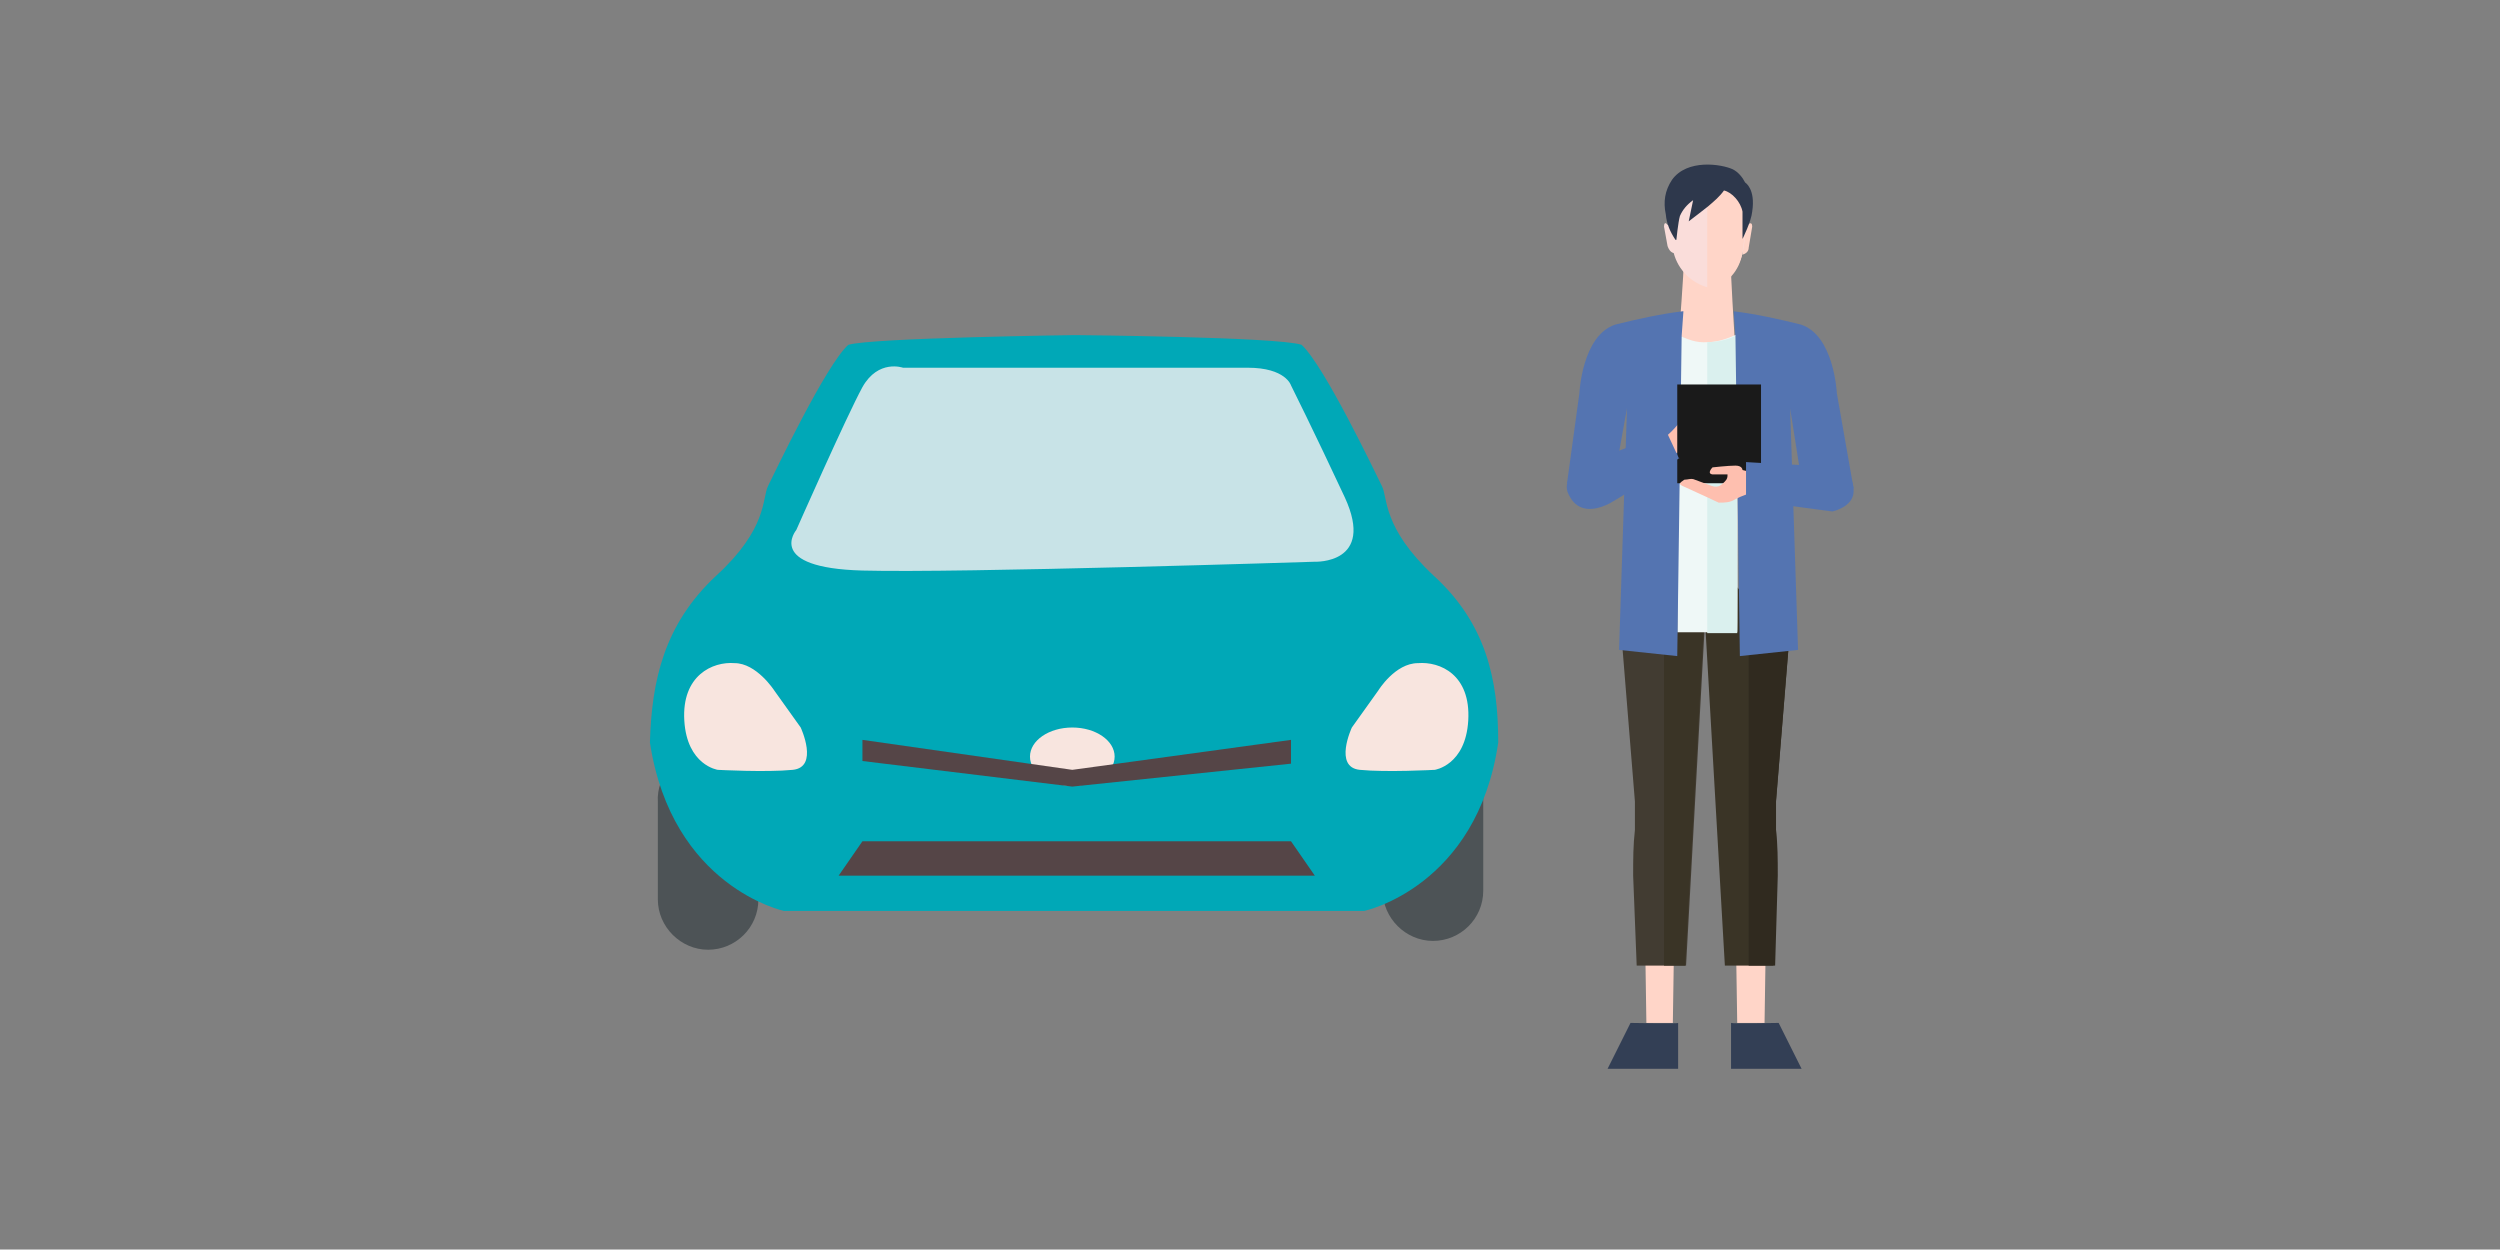 <?xml version="1.0" encoding="UTF-8"?>
<svg xmlns="http://www.w3.org/2000/svg" version="1.1" viewBox="0 0 283.5 141.7">
  <rect x="0" y="0" width="283.5" height="141.7" fill="#808080" stroke="none"/>
  <defs>
    <style>
      .cls-1 {
        fill: #554547;
      }

      .cls-2 {
        fill: #00a8b7;
      }

      .cls-3 {
        fill: #423c32;
      }

      .cls-4 {
        fill: #eff8f7;
      }

      .cls-5 {
        fill: #3a3426;
      }

      .cls-6 {
        fill: #c8e3e7;
      }

      .cls-7 {
        fill: #faddda;
      }

      .cls-8 {
        fill: #daf0ee;
      }

      .cls-9 {
        fill: #302a1f;
      }

      .cls-10 {
        fill: #febfaf;
      }

      .cls-11 {
        fill: #ffd5c8;
      }

      .cls-12 {
        fill: #f8e5df;
      }

      .cls-13 {
        fill: #2e384c;
      }

      .cls-14 {
        fill: #5474b1;
      }

      .cls-15 {
        fill: #4d5356;
      }

      .cls-16 {
        fill: #1a1a1a;
      }

      .cls-17 {
        fill: #333f55;
      }
    </style>
  </defs>
  <!-- Generator: Adobe Illustrator 28.7.1, SVG Export Plug-In . SVG Version: 1.2.0 Build 142)  -->
  <g>
    <g id="_レイヤー_1" data-name="レイヤー_1">
      <g>
        <path class="cls-12"
          d="M87.8,79.6l3,4.2s2.1,4.5-.9,4.8-8.5,0-8.5,0c0,0-3.5-.5-3.8-5.6s3.2-6.7,5.7-6.5c2.5,0,4.5,3.1,4.5,3.1Z" />
        <path class="cls-1" d="M97.8,96.6l-2.7,4h54l-2.7-4h-48.6Z" />
        <path class="cls-15"
          d="M80.3,85.2c3.2,0,5.7,2.6,5.7,5.7v11.1c0,3.2-2.6,5.7-5.7,5.7s-5.7-2.6-5.7-5.7v-11c-.2-3.2,2.3-5.8,5.7-5.8Z" />
        <ellipse class="cls-12" cx="121.6" cy="86.1" rx="4.8" ry="3.3" />
        <path class="cls-12"
          d="M156.3,78.6l-3,4.2s-2.1,4.5.9,4.8,8.5,0,8.5,0c0,0,3.5-.5,3.8-5.6s-3.2-6.7-5.7-6.5c-2.6,0-4.5,3.1-4.5,3.1Z" />
        <path class="cls-1" d="M97.8,84.2l23.8,3.3,24.8-3.3v2.6l-24.8,2.6-23.8-2.8v-2.4Z" />
        <path class="cls-15"
          d="M162.5,84.2c3.2,0,5.7,2.6,5.7,5.7v11.1c0,3.2-2.6,5.7-5.7,5.7s-5.7-2.6-5.7-5.7v-11c-.1-3.2,2.5-5.8,5.7-5.8Z" />
        <path class="cls-2"
          d="M162.6,65.3c-5.9-5.5-5.2-8.9-5.9-10.2-.7-1.4-6.5-13.6-9.1-16-2.7-.9-25.7-1.1-25.7-1.1,0,0-23,.3-25.7,1.1-2.5,2.2-8.4,14.6-9.1,16s0,4.8-5.9,10.2c-5.9,5.5-7.3,11.9-7.5,18.9,2.5,16.4,15.2,19.1,15.2,19.1h65.8s12.8-2.7,15.2-19.1c0-7.2-1.4-13.5-7.3-18.9Z" />
        <ellipse class="cls-12" cx="121.6" cy="85.8" rx="4.8" ry="3.3" />
        <path class="cls-12"
          d="M156.3,78.3l-3,4.2s-2.1,4.5.9,4.8,8.5,0,8.5,0c0,0,3.5-.5,3.8-5.6.3-5.2-3.2-6.7-5.7-6.5-2.6,0-4.5,3.1-4.5,3.1ZM87.8,78.3l3,4.2s2.1,4.5-.9,4.8-8.5,0-8.5,0c0,0-3.5-.5-3.8-5.6s3.2-6.7,5.7-6.5c2.5,0,4.5,3.1,4.5,3.1Z" />
        <path class="cls-1"
          d="M97.8,83.9l23.8,3.4,24.8-3.4v2.7l-24.8,2.6-23.8-2.9v-2.4ZM97.8,95.4l-2.7,3.9h54l-2.7-3.9h-48.6Z" />
        <path class="cls-6"
          d="M90.3,60.1s-3.6,4.3,7.5,4.6c11.1.3,51.3-1,51.3-1,0,0,6.9.3,3.4-7.3-3.5-7.5-6.1-12.7-6.1-12.7,0,0-.6-2-4.9-2h-39.1s-2.8-1-4.6,2.2c-1.8,3.3-7.5,16.2-7.5,16.2Z" />
      </g>
      <polygon class="cls-11" points="196.9 109.4 197 116 200.1 116 200.2 109.4 196.9 109.4" />
      <polygon class="cls-11" points="189.8 109.4 189.7 116 186.7 116 186.6 109.4 189.8 109.4" />
      <path class="cls-5"
        d="M201.4,90.8l1.5-18.4c.1-2.5-2.4-4-4.8-7.8v3.5c-2.2-4-4.7-1.5-4.7-1.4v4.6l2.2,38.2h5.5l.4-10.2c0-1.8,0-3.3-.1-5.2v-3.3Z" />
      <path class="cls-3"
        d="M188.7,68.4v-3.8c-2.2,3.8-4.9,5.3-4.8,7.8l1.5,18.5v3.2c-.2,1.8-.2,3.3-.2,5.2l.4,10.2h5.6l2.1-38.2v-4.4c-.2-.1-2.5-2.6-4.7,1.6Z" />
      <path class="cls-9"
        d="M202.9,72.5l-1.5,18.4v3.2c.2,1.8.2,3.3.2,5.2l-.3,10.2h-3v-44.9c2.2,3.7,4.9,5.4,4.7,7.9h0Z" />
      <path class="cls-5" d="M188.7,68.4v41.1h2.4l2.1-38.2v-4.4c-.1-.1-2.4-2.6-4.6,1.6h0Z" />
      <path class="cls-11" d="M193.8,40l2.9-1.7s-.5-8.1-.4-8.1h-5.4c.1,0-.5,7.8-.5,7.8l3,1.9h0c0,.1.3.1.3.1h0Z" />
      <path class="cls-17" d="M201.7,116l2.6,5.2h-8v-5.2c.2.1,5.4,0,5.4,0Z" />
      <path class="cls-4" d="M197,37.9c-1.1.5-2.2.9-3.4.9-1.2.1-2.3-.3-3.4-.9v33.8h6.8c.1.1,0-27.1.1-33.8Z" />
      <path class="cls-8" d="M197,38c-1,.5-2.2.8-3.4.8v33h3.4s-.1-27.2,0-33.8Z" />
      <path class="cls-14"
        d="M190.9,35.3l-.2,2.8-.5,36.3-6.6-.7.9-27.4-1.5,8.3-5.3.2,1.4-10.2s.3-6.6,4.1-7.8c2.4-.6,5.1-1.2,7.6-1.5Z" />
      <path class="cls-14"
        d="M196.6,35.3l.2,2.8.5,36.3,6.6-.7-.9-27.4,1.4,8.9,5.8.2-1.9-10.8s-.3-6.6-4.1-7.8c-2.4-.6-5.1-1.2-7.6-1.5Z" />
      <path class="cls-17" d="M190.3,116v5.2h-8l2.6-5.2c.2,0,5.4.1,5.4,0Z" />
      <path class="cls-11" d="M197.5,28.9c.5-.1.8-.4.8-.8l.4-2.4c0-.3-.1-.5-.4-.3l-.7.5v3Z" />
      <path class="cls-7"
        d="M194.5,19.3h-.8c-1.8,0-4.8,2.1-4.8,4l.3,2.2h-.1c-.3-.4-.4-.1-.4.2l.4,2.2c.1.3.3.7.7.8.5,1.9,2,3.4,3.9,3.9,2.1-.5,3.7-2.2,4-4.4l.7-5.1c-.2-1.8-2.2-3.9-4-3.9Z" />
      <path class="cls-11" d="M193.6,32.9v-13.4h.8c1.8,0,3.9,2.1,3.9,4l-.7,5.1c-.3,2.1-1.8,3.8-4,4.3h0Z" />
      <g>
        <path class="cls-10"
          d="M188.8,49.6c.6-.5,1-.9,1.5-1.5.3-.5.8-.8,1.3-.9,0,0,2.9,0,3.5,0s.5,0,.3.7c-.2.3-.5.5-.8.5,0,0-1,.2-1.7.3-.5,0-.8.5-.9.8,0,.2,0,.5,0,.7.4-.2.8-.4,1.2-.5.5,0,.3.6.3.6,0,0-1.4.7-2.1.9s-.7,0-.7,0l-.7.2-1.3-1.9Z" />
        <rect class="cls-16" x="190.2" y="43.6" width="9.5" height="11.2" />
        <path class="cls-10"
          d="M198.4,53.5l-.8-.2s0-.5-.8-.5c-.8,0-2.6.2-2.6.2,0,0-.7.7,0,.8.6,0,1.1,0,1.7,0,0,.3,0,.5-.3.8-.3.3-.7.8-1.5.5-.8-.3-1.9-.7-1.9-.7-.4-.2-.8,0-1.2,0-.6.4-.7.5,0,.8.7.3,3.9,1.8,3.9,1.8.7,0,1.3,0,1.9-.4.8-.4,1.6-.7,2.4-.8l-.6-2.4Z" />
        <path class="cls-14" d="M198,52.5v4.2l9.8,1.3s2.4-.5,2.4-2.3-1.2-3-3.6-2.9c-2.4,0-8.6-.4-8.6-.4Z" />
        <path class="cls-14" d="M190.4,52l-1.4-3-10,3.9s-2,1.6-1.1,3.2c.8,1.7,2.4,2.1,4.6,1,2.2-1.2,8-5.2,8-5.2Z" />
      </g>
      <path class="cls-13"
        d="M190,27.2c-.6-.9-1-1.8-1.1-2.9-.3-1.4-.1-2.7.7-3.9,1.7-2.4,5.6-1.8,6.9-1.2.6.3,1.1.9,1.4,1.5,0,0,1.2.7.8,3.3-.1,1.1-1.1,3.1-1.1,3.1v-3.1c-.2-1.1-1.2-2.2-2.1-2.4-.5.7-1.1,1.2-1.8,1.8-.1.1-2.2,1.7-2.2,1.7l.5-2.4c-.7.5-1.2,1.1-1.5,1.8-.2.7-.4,2.7-.4,2.7Z" />
    </g>
  </g>
</svg>